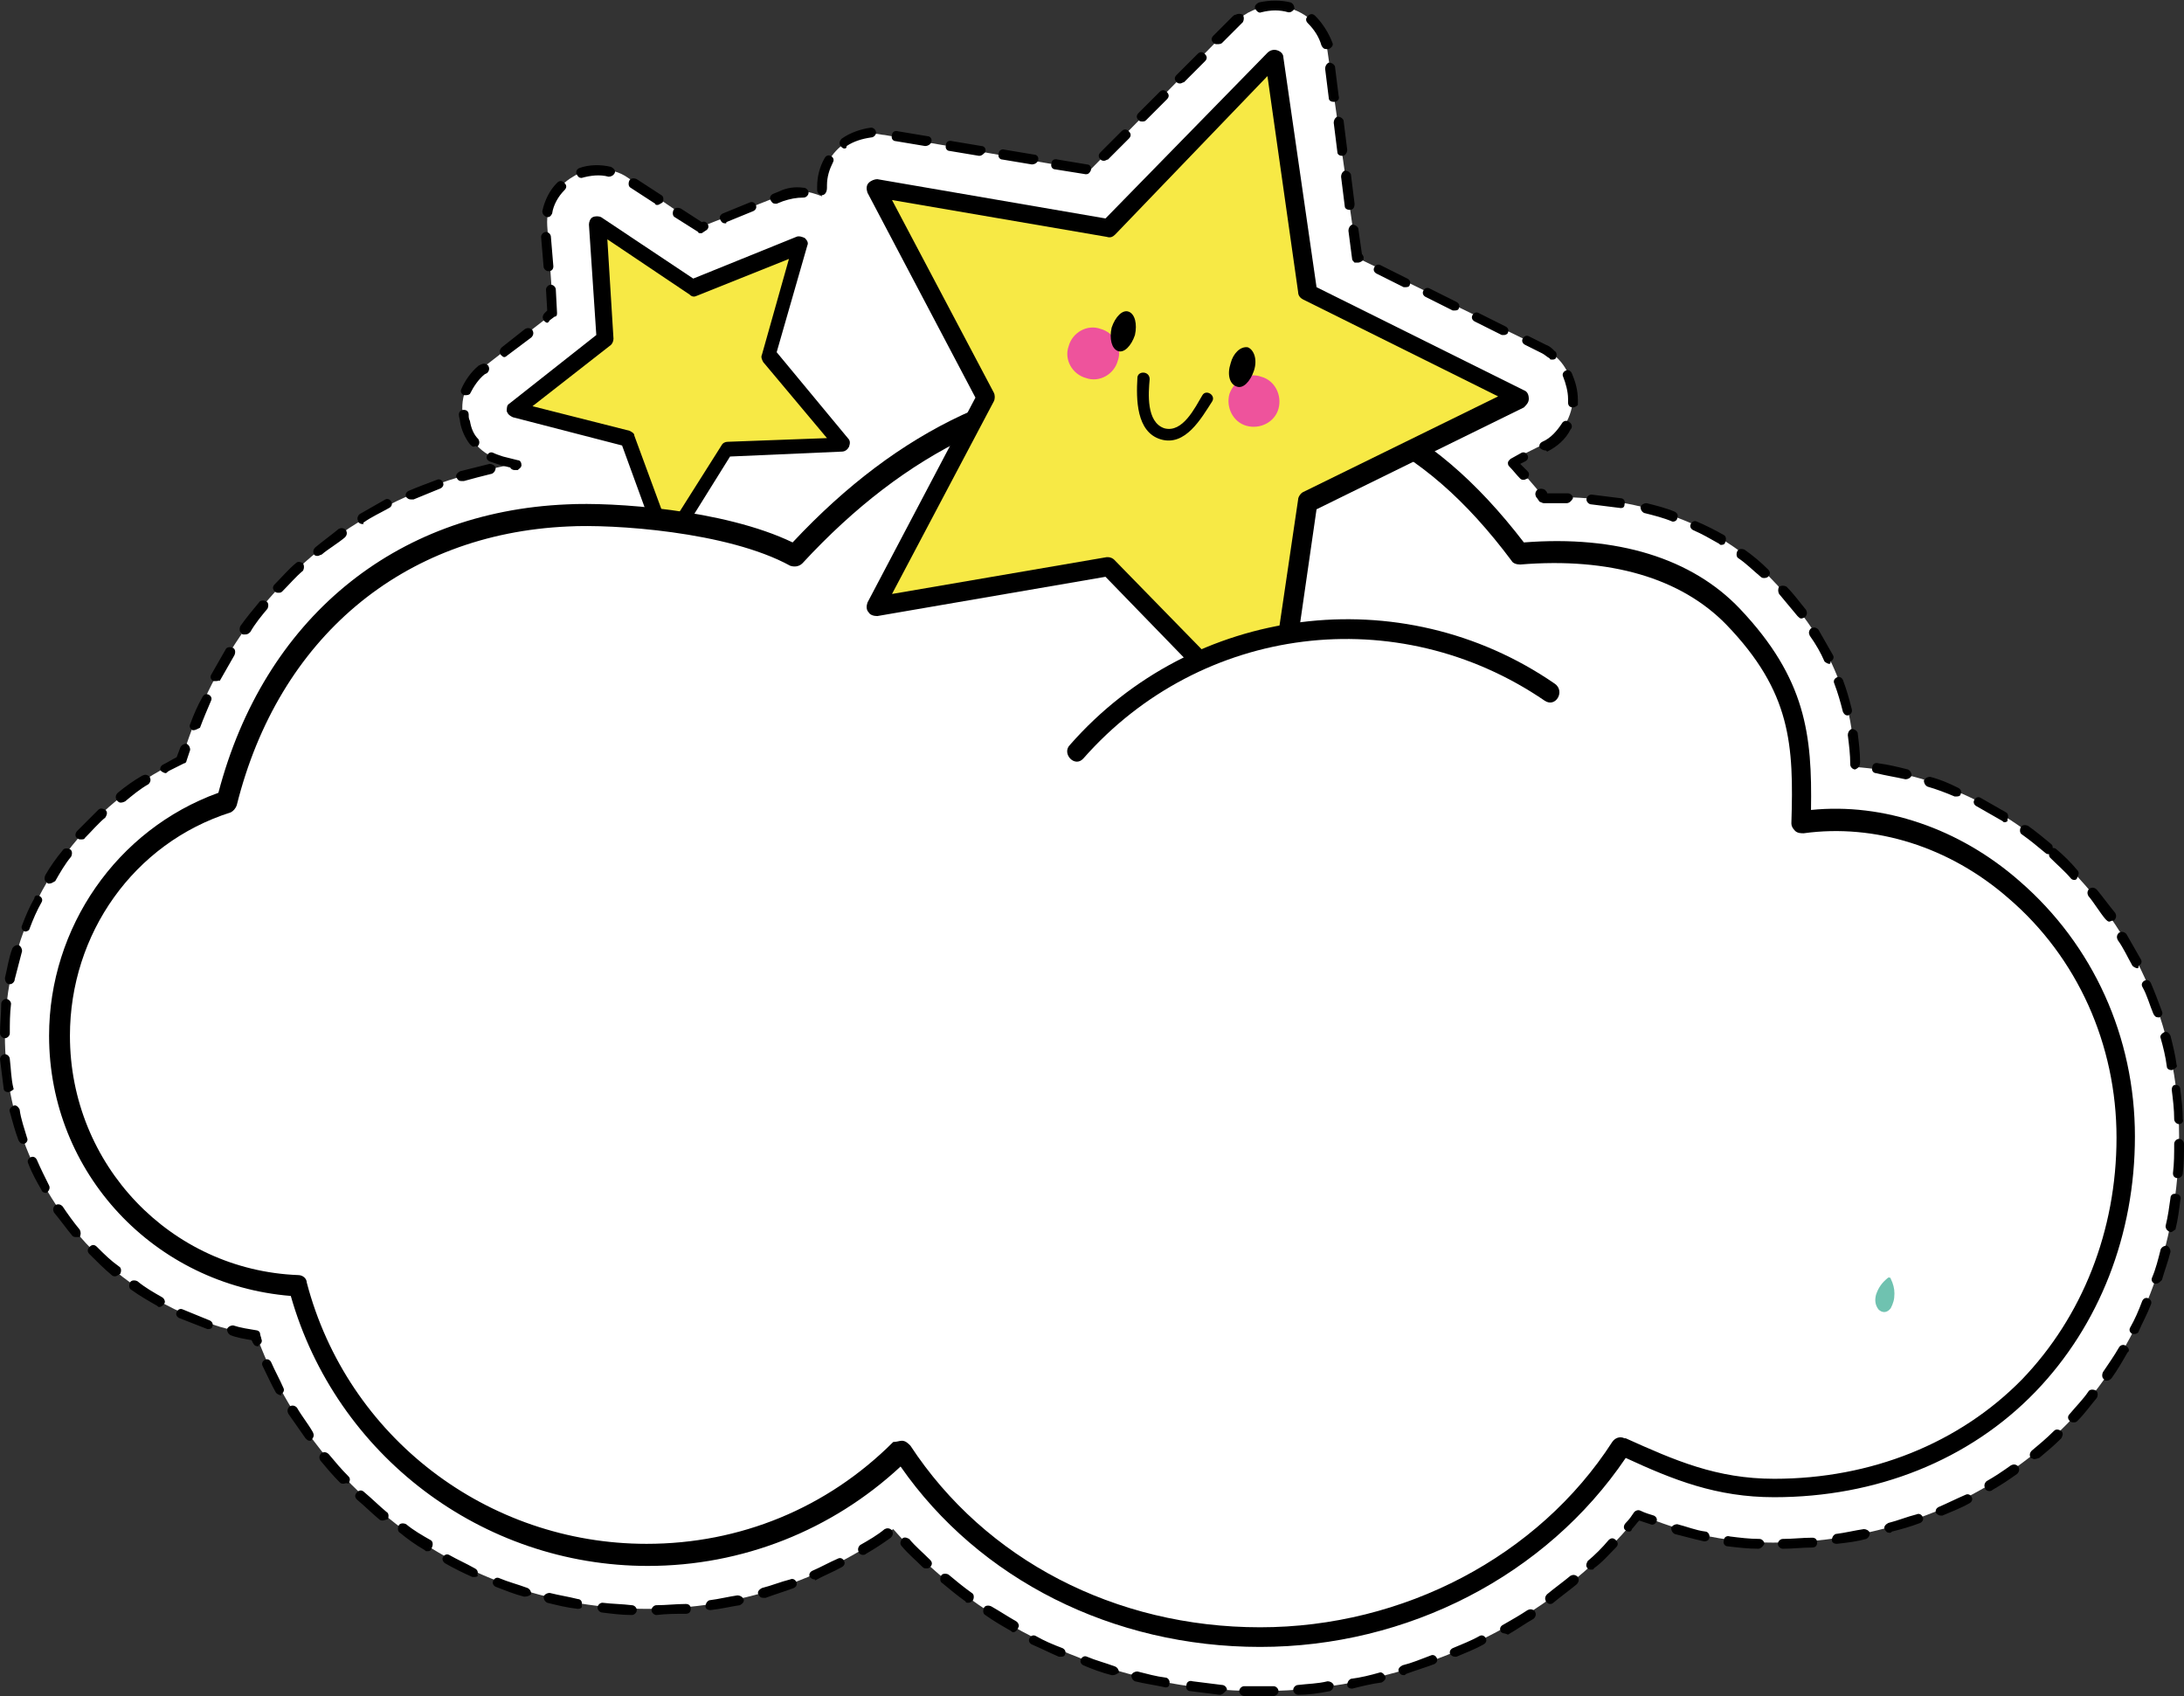 <?xml version="1.0" encoding="utf-8"?>
<!-- Generator: Adobe Illustrator 25.2.3, SVG Export Plug-In . SVG Version: 6.00 Build 0)  -->
<svg version="1.1" id="Laag_1" xmlns="http://www.w3.org/2000/svg" xmlns:xlink="http://www.w3.org/1999/xlink" x="0px" y="0px"
	 viewBox="0 0 178 138.2" style="enable-background:new 0 0 178 138.2;" xml:space="preserve">
<rect x="0" y="0" width="178" height="138.2" fill="#333333" stroke="none"/>
<style type="text/css">
	.st0{fill:#FFFFFF;}
	.st1{fill:#F7E945;}
	.st2{fill:#EE539C;}
	.st3{fill:#6FC2B0;}
</style>
<g>
	<path class="st0" d="M167,69.2c-4.6-4-10.1-6.3-15.8-6.7c-0.2-5-1.5-9.8-6.8-15.3c-4.2-4.4-10.3-6.7-17.7-6.7c-0.3,0-0.6,0-0.9,0
		c-0.9-1.1-1.7-2-2.6-3l2.6-1.3c1.5-0.7,2.4-2.3,2.4-3.9c0-1.7-0.9-3.2-2.4-3.9L110.6,21l-2.4-16.8c-0.2-1.7-1.4-3-3-3.5
		c-0.4-0.1-0.9-0.2-1.4-0.2c-1.2,0-2.3,0.5-3.1,1.3L88.8,13.9L72.1,11c-0.2,0-0.5-0.1-0.8-0.1c-1.4,0-2.7,0.7-3.5,1.8
		c-0.7,1-1,2.2-0.8,3.3c-0.5-0.2-1.1-0.4-1.7-0.4c-0.5,0-1.1,0.1-1.6,0.3l-6.6,2.6l-5.9-4c-0.7-0.5-1.5-0.7-2.4-0.7
		c-0.7,0-1.5,0.2-2.1,0.6c-1.4,0.8-2.2,2.3-2.1,4l0.5,7.1L39.3,30c-1.3,1-1.9,2.6-1.5,4.2c0.3,1.6,1.5,2.9,3.1,3.3l1.2,0.3
		C36,38.8,30.4,41.2,25.8,45c-5.1,4.2-8.9,10-11,16.9c-8.7,4-14.4,12.9-14.4,22.5c0,6.3,2.4,12.3,6.6,16.9c3.7,4,8.5,6.6,13.9,7.5
		c2.2,6.1,6.2,11.4,11.4,15.4c5.9,4.5,13,6.9,20.5,6.9c7.3,0,14.2-2.3,20-6.5c7.3,8.3,18.2,13.2,29.9,13.2
		c12.1,0,23.7-5.4,30.9-14.4c3.4,1.4,6.7,2.3,10.9,2.3c9.4,0,17.9-3.5,24-9.7c5.9-6.1,9.1-14.4,9.1-23.4
		C177.6,83.6,173.7,75,167,69.2"/>
	<path d="M102.7,138.2c-0.4,0-0.9,0-1.3,0c-0.2,0-0.4-0.2-0.4-0.4c0-0.2,0.2-0.4,0.4-0.4c0.8,0,1.6,0,2.4,0c0.2,0,0.4,0.2,0.4,0.4
		c0,0.2-0.2,0.4-0.4,0.4C103.4,138.2,103,138.2,102.7,138.2 M105.8,138.1c-0.2,0-0.4-0.2-0.4-0.4c0-0.2,0.2-0.4,0.4-0.4
		c0.8-0.1,1.6-0.1,2.4-0.3c0.2,0,0.4,0.1,0.5,0.3c0,0.2-0.1,0.4-0.3,0.5C107.4,138,106.6,138.1,105.8,138.1L105.8,138.1z
		 M99.4,138.1L99.4,138.1c-0.8-0.1-1.6-0.2-2.4-0.3c-0.2,0-0.4-0.2-0.3-0.5c0-0.2,0.2-0.4,0.5-0.3c0.8,0.1,1.6,0.2,2.4,0.3
		c0.2,0,0.4,0.2,0.4,0.4C99.7,138,99.6,138.1,99.4,138.1 M110.2,137.6c-0.2,0-0.4-0.1-0.4-0.3c0-0.2,0.1-0.4,0.3-0.5
		c0.8-0.1,1.6-0.3,2.3-0.5c0.2-0.1,0.4,0.1,0.5,0.3c0.1,0.2-0.1,0.4-0.3,0.5C111.8,137.2,111,137.4,110.2,137.6
		C110.2,137.6,110.2,137.6,110.2,137.6 M95,137.5C94.9,137.5,94.9,137.5,95,137.5c-0.9-0.2-1.7-0.3-2.5-0.5
		c-0.2-0.1-0.3-0.3-0.3-0.5c0.1-0.2,0.3-0.3,0.5-0.3c0.8,0.2,1.5,0.4,2.3,0.5c0.2,0,0.4,0.3,0.3,0.5C95.3,137.4,95.2,137.5,95,137.5
		 M114.4,136.5c-0.2,0-0.3-0.1-0.4-0.3c-0.1-0.2,0.1-0.4,0.3-0.5c0.8-0.2,1.5-0.5,2.3-0.8c0.2-0.1,0.4,0,0.5,0.2
		c0.1,0.2,0,0.4-0.2,0.5c-0.8,0.3-1.5,0.5-2.3,0.8C114.5,136.5,114.5,136.5,114.4,136.5 M90.7,136.5c0,0-0.1,0-0.1,0
		c-0.8-0.2-1.6-0.5-2.3-0.8c-0.2-0.1-0.3-0.3-0.2-0.5c0.1-0.2,0.3-0.3,0.5-0.2c0.7,0.3,1.5,0.5,2.3,0.8c0.2,0.1,0.3,0.3,0.3,0.5
		C91,136.4,90.9,136.5,90.7,136.5 M118.6,135c-0.2,0-0.3-0.1-0.4-0.2c-0.1-0.2,0-0.4,0.2-0.5c0.7-0.3,1.5-0.6,2.2-1
		c0.2-0.1,0.4,0,0.5,0.2s0,0.4-0.2,0.5c-0.7,0.4-1.5,0.7-2.2,1C118.7,135,118.6,135,118.6,135 M86.5,135c-0.1,0-0.1,0-0.2,0
		c-0.7-0.3-1.5-0.7-2.2-1c-0.2-0.1-0.3-0.3-0.2-0.5c0.1-0.2,0.3-0.3,0.5-0.2c0.7,0.4,1.4,0.7,2.2,1c0.2,0.1,0.3,0.3,0.2,0.5
		C86.8,134.9,86.7,135,86.5,135 M122.6,133.1c-0.1,0-0.3-0.1-0.3-0.2c-0.1-0.2,0-0.4,0.2-0.5c0.7-0.4,1.4-0.8,2-1.2
		c0.2-0.1,0.4-0.1,0.6,0.1c0.1,0.2,0.1,0.4-0.1,0.6c-0.7,0.4-1.4,0.9-2.1,1.3C122.7,133.1,122.6,133.1,122.6,133.1 M82.6,133
		c-0.1,0-0.1,0-0.2-0.1c-0.7-0.4-1.4-0.8-2.1-1.3c-0.2-0.1-0.2-0.4-0.1-0.6c0.1-0.2,0.4-0.2,0.6-0.1c0.7,0.4,1.3,0.8,2,1.2
		c0.2,0.1,0.3,0.4,0.2,0.5C82.9,132.9,82.7,133,82.6,133 M53.5,131.6c-0.2,0-0.4-0.2-0.4-0.4c0-0.2,0.2-0.4,0.4-0.4
		c0.8,0,1.6-0.1,2.4-0.1c0.2,0,0.4,0.1,0.4,0.4c0,0.2-0.1,0.4-0.4,0.4C55.2,131.5,54.3,131.5,53.5,131.6L53.5,131.6z M51.5,131.6
		L51.5,131.6c-0.8,0-1.6-0.1-2.4-0.2c-0.2,0-0.4-0.2-0.4-0.4c0-0.2,0.2-0.4,0.4-0.4c0.8,0.1,1.6,0.1,2.4,0.2c0.2,0,0.4,0.2,0.4,0.4
		C51.9,131.4,51.7,131.6,51.5,131.6 M57.9,131.2c-0.2,0-0.4-0.1-0.4-0.3c0-0.2,0.1-0.4,0.3-0.5c0.8-0.1,1.6-0.3,2.3-0.4
		c0.2,0,0.4,0.1,0.5,0.3c0.1,0.2-0.1,0.4-0.3,0.5C59.6,130.9,58.8,131.1,57.9,131.2C58,131.2,57.9,131.2,57.9,131.2 M47.1,131.1
		C47.1,131.1,47.1,131.1,47.1,131.1c-0.9-0.1-1.7-0.3-2.5-0.5c-0.2-0.1-0.3-0.3-0.3-0.5c0.1-0.2,0.3-0.3,0.5-0.3
		c0.8,0.2,1.5,0.3,2.3,0.5c0.2,0,0.4,0.2,0.3,0.5C47.5,131,47.3,131.1,47.1,131.1 M126.3,130.7c-0.1,0-0.2-0.1-0.3-0.2
		c-0.1-0.2-0.1-0.4,0.1-0.6c0.6-0.5,1.3-1,1.9-1.5c0.2-0.1,0.4-0.1,0.6,0.1c0.1,0.2,0.1,0.4-0.1,0.6c-0.6,0.5-1.3,1-1.9,1.5
		C126.5,130.7,126.4,130.7,126.3,130.7 M78.9,130.6c-0.1,0-0.2,0-0.2-0.1c-0.7-0.5-1.3-1-1.9-1.5c-0.2-0.1-0.2-0.4-0.1-0.6
		c0.1-0.2,0.4-0.2,0.6-0.1c0.6,0.5,1.2,1,1.9,1.5c0.2,0.1,0.2,0.4,0.1,0.6C79.1,130.6,79,130.6,78.9,130.6 M62.2,130.2
		c-0.2,0-0.3-0.1-0.4-0.3c-0.1-0.2,0.1-0.4,0.3-0.5c0.8-0.2,1.5-0.5,2.3-0.7c0.2-0.1,0.4,0,0.5,0.2c0.1,0.2,0,0.4-0.2,0.5
		c-0.8,0.3-1.5,0.5-2.3,0.8C62.3,130.2,62.3,130.2,62.2,130.2 M42.8,130.1c0,0-0.1,0-0.1,0c-0.8-0.2-1.5-0.5-2.3-0.8
		c-0.2-0.1-0.3-0.3-0.2-0.5c0.1-0.2,0.3-0.3,0.5-0.2c0.7,0.3,1.5,0.5,2.3,0.8c0.2,0.1,0.3,0.3,0.3,0.5C43.2,130,43,130.1,42.8,130.1
		 M66.4,128.7c-0.2,0-0.3-0.1-0.4-0.2c-0.1-0.2,0-0.4,0.2-0.5c0.7-0.3,1.4-0.7,2.1-1c0.2-0.1,0.4,0,0.5,0.2c0.1,0.2,0,0.4-0.2,0.5
		c-0.7,0.4-1.5,0.7-2.2,1.1C66.5,128.7,66.4,128.7,66.4,128.7 M38.7,128.5c-0.1,0-0.1,0-0.2,0c-0.7-0.3-1.5-0.7-2.2-1.1
		c-0.2-0.1-0.3-0.4-0.2-0.5c0.1-0.2,0.3-0.3,0.5-0.2c0.7,0.4,1.4,0.7,2.1,1.1c0.2,0.1,0.3,0.3,0.2,0.5
		C39,128.4,38.9,128.5,38.7,128.5 M129.7,127.9c-0.1,0-0.2,0-0.3-0.1c-0.2-0.2-0.1-0.4,0-0.6c0.6-0.5,1.2-1.1,1.7-1.7
		c0.2-0.2,0.4-0.2,0.6,0c0.2,0.2,0.2,0.4,0,0.6c-0.6,0.6-1.1,1.2-1.8,1.7C129.9,127.9,129.8,127.9,129.7,127.9 M75.5,127.8
		c-0.1,0-0.2,0-0.3-0.1c-0.6-0.6-1.2-1.1-1.7-1.7c-0.2-0.2-0.1-0.4,0-0.6c0.2-0.2,0.4-0.1,0.6,0c0.5,0.6,1.1,1.1,1.7,1.7
		c0.2,0.2,0.2,0.4,0,0.6C75.7,127.8,75.6,127.8,75.5,127.8 M70.3,126.7c-0.1,0-0.3-0.1-0.3-0.2c-0.1-0.2-0.1-0.4,0.1-0.6
		c0.7-0.4,1.4-0.8,2-1.3c0.2-0.1,0.4-0.1,0.6,0.1c0.1,0.2,0.1,0.4-0.1,0.6c-0.7,0.5-1.3,0.9-2,1.3C70.5,126.7,70.4,126.7,70.3,126.7
		 M34.8,126.4c-0.1,0-0.1,0-0.2-0.1c-0.7-0.4-1.4-0.9-2-1.4c-0.2-0.1-0.2-0.4-0.1-0.6c0.1-0.2,0.4-0.2,0.6-0.1
		c0.6,0.5,1.3,0.9,2,1.3c0.2,0.1,0.2,0.4,0.1,0.6C35.1,126.4,35,126.4,34.8,126.4 M145.3,126.2c-0.2,0-0.4-0.2-0.4-0.4
		c0-0.2,0.2-0.4,0.4-0.4c0.8,0,1.6-0.1,2.4-0.1c0.2,0,0.4,0.1,0.4,0.4c0,0.2-0.1,0.4-0.4,0.4C146.9,126.1,146.1,126.2,145.3,126.2
		L145.3,126.2z M143.3,126.2L143.3,126.2c-0.8,0-1.7-0.1-2.5-0.2c-0.2,0-0.4-0.2-0.3-0.5c0-0.2,0.2-0.4,0.5-0.3
		c0.8,0.1,1.6,0.2,2.4,0.2c0.2,0,0.4,0.2,0.4,0.4C143.7,126,143.5,126.2,143.3,126.2 M149.7,125.8c-0.2,0-0.4-0.1-0.4-0.3
		c0-0.2,0.1-0.4,0.3-0.5c0.8-0.1,1.6-0.3,2.3-0.4c0.2,0,0.4,0.1,0.5,0.3c0,0.2-0.1,0.4-0.3,0.5C151.4,125.6,150.6,125.7,149.7,125.8
		C149.7,125.8,149.7,125.8,149.7,125.8 M138.9,125.6C138.9,125.6,138.9,125.6,138.9,125.6c-0.9-0.2-1.6-0.4-2.4-0.6
		c-0.2-0.1-0.3-0.3-0.3-0.5c0.1-0.2,0.3-0.3,0.5-0.3c0.8,0.2,1.5,0.5,2.3,0.6c0.2,0,0.4,0.3,0.3,0.5
		C139.3,125.5,139.1,125.6,138.9,125.6 M154,124.9c-0.2,0-0.3-0.1-0.4-0.3c-0.1-0.2,0.1-0.4,0.3-0.5c0.8-0.2,1.5-0.5,2.3-0.7
		c0.2-0.1,0.4,0,0.5,0.2c0.1,0.2,0,0.4-0.2,0.5c-0.8,0.3-1.5,0.5-2.3,0.7C154.1,124.9,154.1,124.9,154,124.9 M132.8,124.8
		c-0.1,0-0.2,0-0.3-0.1c-0.2-0.1-0.2-0.4,0-0.6c0.3-0.3,0.5-0.6,0.7-0.9c0.1-0.1,0.3-0.2,0.5-0.1c0.4,0.2,0.8,0.3,1.1,0.4
		c0.2,0.1,0.3,0.3,0.2,0.5c-0.1,0.2-0.3,0.3-0.5,0.2c-0.3-0.1-0.6-0.2-0.9-0.3c-0.2,0.2-0.4,0.5-0.6,0.7
		C133,124.7,132.9,124.8,132.8,124.8 M31.2,123.9c-0.1,0-0.2,0-0.3-0.1c-0.6-0.5-1.2-1.1-1.8-1.6c-0.2-0.2-0.2-0.4,0-0.6
		c0.2-0.2,0.4-0.2,0.6,0c0.6,0.5,1.2,1.1,1.8,1.6c0.2,0.1,0.2,0.4,0.1,0.6C31.5,123.8,31.3,123.9,31.2,123.9 M158.2,123.5
		c-0.2,0-0.3-0.1-0.4-0.2c-0.1-0.2,0-0.4,0.2-0.5c0.7-0.3,1.5-0.7,2.2-1c0.2-0.1,0.4,0,0.5,0.2c0.1,0.2,0,0.4-0.2,0.5
		c-0.7,0.4-1.5,0.7-2.2,1C158.3,123.5,158.3,123.5,158.2,123.5 M162.1,121.5c-0.1,0-0.3-0.1-0.3-0.2c-0.1-0.2-0.1-0.4,0.1-0.6
		c0.7-0.4,1.3-0.8,2-1.3c0.2-0.1,0.4-0.1,0.6,0.1c0.1,0.2,0.1,0.4-0.1,0.6c-0.7,0.5-1.3,0.9-2,1.3
		C162.3,121.5,162.2,121.5,162.1,121.5 M28,120.9c-0.1,0-0.2,0-0.3-0.1c-0.6-0.6-1.1-1.2-1.6-1.8c-0.1-0.2-0.1-0.4,0.1-0.6
		c0.2-0.1,0.4-0.1,0.6,0.1c0.5,0.6,1,1.2,1.6,1.8c0.2,0.2,0.1,0.4,0,0.6C28.2,120.8,28.1,120.9,28,120.9 M165.8,118.9
		c-0.1,0-0.2-0.1-0.3-0.1c-0.1-0.2-0.1-0.4,0.1-0.6c0.6-0.5,1.2-1,1.8-1.6c0.2-0.2,0.4-0.1,0.6,0c0.2,0.2,0.1,0.4,0,0.6
		c-0.6,0.6-1.2,1.1-1.8,1.6C165.9,118.9,165.8,118.9,165.8,118.9 M25.2,117.4c-0.1,0-0.2-0.1-0.3-0.2c-0.5-0.7-0.9-1.3-1.4-2
		c-0.1-0.2-0.1-0.4,0.1-0.6c0.2-0.1,0.4-0.1,0.6,0.1c0.4,0.7,0.9,1.3,1.3,2c0.1,0.2,0.1,0.4-0.1,0.6
		C25.4,117.4,25.3,117.4,25.2,117.4 M169,115.9c-0.1,0-0.2,0-0.3-0.1c-0.2-0.2-0.2-0.4,0-0.6c0.5-0.6,1.1-1.2,1.5-1.8
		c0.1-0.2,0.4-0.2,0.6-0.1c0.2,0.1,0.2,0.4,0.1,0.6c-0.5,0.6-1,1.3-1.6,1.9C169.2,115.9,169.1,115.9,169,115.9 M22.9,113.7
		c-0.1,0-0.3-0.1-0.4-0.2c-0.4-0.7-0.7-1.4-1.1-2.2c-0.1-0.2,0-0.4,0.2-0.5c0.2-0.1,0.4,0,0.5,0.2c0.3,0.7,0.7,1.4,1,2.1
		c0.1,0.2,0,0.4-0.2,0.5C23,113.7,22.9,113.7,22.9,113.7 M171.7,112.5c-0.1,0-0.2,0-0.2-0.1c-0.2-0.1-0.2-0.4-0.1-0.6
		c0.4-0.6,0.9-1.3,1.3-2c0.1-0.2,0.4-0.3,0.6-0.1c0.2,0.1,0.3,0.4,0.1,0.5c-0.4,0.7-0.8,1.4-1.3,2.1
		C172,112.4,171.9,112.5,171.7,112.5 M21,109.7c-0.2,0-0.3-0.1-0.4-0.3l-0.1-0.2c-0.6-0.1-1.2-0.2-1.7-0.4c-0.2-0.1-0.3-0.3-0.3-0.5
		c0.1-0.2,0.3-0.3,0.5-0.3c0.6,0.2,1.3,0.3,1.9,0.4c0.1,0,0.3,0.1,0.3,0.3c0,0.1,0.1,0.3,0.1,0.4c0.1,0.2,0,0.4-0.2,0.5
		C21.1,109.7,21.1,109.7,21,109.7 M174,108.7c-0.1,0-0.1,0-0.2,0c-0.2-0.1-0.3-0.3-0.2-0.5c0.4-0.7,0.7-1.4,1-2.2
		c0.1-0.2,0.3-0.3,0.5-0.2c0.2,0.1,0.3,0.3,0.2,0.5c-0.3,0.8-0.7,1.5-1,2.2C174.3,108.6,174.1,108.7,174,108.7 M17,108.3
		c0,0-0.1,0-0.1,0c-0.8-0.3-1.5-0.6-2.3-0.9c-0.2-0.1-0.3-0.3-0.2-0.5c0.1-0.2,0.3-0.3,0.5-0.2c0.7,0.3,1.5,0.6,2.2,0.9
		c0.2,0.1,0.3,0.3,0.2,0.5C17.3,108.2,17.2,108.3,17,108.3 M13,106.5c-0.1,0-0.1,0-0.2-0.1c-0.7-0.4-1.4-0.8-2.1-1.3
		c-0.2-0.1-0.2-0.4-0.1-0.6c0.1-0.2,0.4-0.2,0.6-0.1c0.6,0.5,1.3,0.9,2,1.3c0.2,0.1,0.3,0.4,0.2,0.5C13.3,106.4,13.1,106.5,13,106.5
		 M175.7,104.6c0,0-0.1,0-0.1,0c-0.2-0.1-0.3-0.3-0.2-0.5c0.3-0.7,0.5-1.5,0.7-2.3c0.1-0.2,0.3-0.3,0.5-0.3c0.2,0.1,0.3,0.3,0.3,0.5
		c-0.2,0.8-0.5,1.6-0.7,2.3C176,104.5,175.9,104.6,175.7,104.6 M9.4,104c-0.1,0-0.2,0-0.3-0.1c-0.6-0.5-1.2-1.1-1.8-1.7
		c-0.2-0.2-0.2-0.4,0-0.6c0.2-0.2,0.4-0.2,0.6,0c0.6,0.6,1.1,1.1,1.8,1.6c0.2,0.1,0.2,0.4,0.1,0.6C9.6,103.9,9.5,104,9.4,104
		 M6.2,100.8c-0.1,0-0.2,0-0.3-0.1c-0.5-0.6-1-1.3-1.5-1.9c-0.1-0.2-0.1-0.4,0.1-0.6c0.2-0.1,0.4-0.1,0.6,0.1
		c0.4,0.6,0.9,1.3,1.4,1.9c0.1,0.2,0.1,0.4,0,0.6C6.4,100.8,6.3,100.8,6.2,100.8 M176.9,100.4C176.8,100.4,176.8,100.4,176.9,100.4
		c-0.3-0.1-0.4-0.3-0.4-0.5c0.2-0.8,0.3-1.6,0.4-2.3c0-0.2,0.2-0.4,0.5-0.3c0.2,0,0.4,0.2,0.3,0.5c-0.1,0.8-0.2,1.6-0.4,2.4
		C177.2,100.2,177.1,100.4,176.9,100.4 M3.7,97.2c-0.1,0-0.3-0.1-0.3-0.2c-0.4-0.7-0.8-1.4-1.1-2.2c-0.1-0.2,0-0.4,0.2-0.5
		c0.2-0.1,0.4,0,0.5,0.2C3.3,95.2,3.7,96,4,96.6c0.1,0.2,0,0.4-0.1,0.5C3.8,97.2,3.8,97.2,3.7,97.2 M177.5,96
		C177.5,96,177.5,96,177.5,96c-0.3,0-0.4-0.2-0.4-0.4c0.1-0.8,0.1-1.6,0.1-2.4c0-0.2,0.2-0.4,0.4-0.4c0.2,0,0.4,0.2,0.4,0.4
		c0,0.8,0,1.6-0.1,2.4C177.9,95.8,177.7,96,177.5,96 M1.9,93.2c-0.2,0-0.3-0.1-0.4-0.3c-0.3-0.8-0.5-1.6-0.7-2.3
		c-0.1-0.2,0.1-0.4,0.3-0.5c0.2-0.1,0.4,0.1,0.5,0.3C1.7,91.2,2,92,2.2,92.7c0.1,0.2,0,0.4-0.2,0.5C1.9,93.2,1.9,93.2,1.9,93.2
		 M177.6,91.6c-0.2,0-0.4-0.2-0.4-0.4c0-0.8-0.1-1.6-0.2-2.4c0-0.2,0.1-0.4,0.3-0.4c0.2,0,0.4,0.1,0.4,0.4c0.1,0.8,0.2,1.6,0.2,2.4
		C178,91.4,177.8,91.6,177.6,91.6C177.6,91.6,177.6,91.6,177.6,91.6 M0.7,89c-0.2,0-0.4-0.1-0.4-0.3c-0.1-0.8-0.2-1.6-0.3-2.4
		c0-0.2,0.2-0.4,0.4-0.4c0.2,0,0.4,0.2,0.4,0.4c0.1,0.8,0.1,1.6,0.3,2.4C1.2,88.7,1,88.9,0.7,89C0.8,89,0.8,89,0.7,89 M177,87.2
		c-0.2,0-0.4-0.1-0.4-0.3c-0.1-0.8-0.3-1.6-0.5-2.3c-0.1-0.2,0.1-0.4,0.3-0.5c0.2-0.1,0.4,0.1,0.5,0.3c0.2,0.8,0.4,1.6,0.5,2.4
		C177.5,86.9,177.3,87.1,177,87.2C177.1,87.2,177.1,87.2,177,87.2 M0.4,84.6L0.4,84.6c-0.2,0-0.4-0.2-0.4-0.4c0-0.8,0.1-1.6,0.1-2.4
		c0-0.2,0.2-0.4,0.4-0.4s0.4,0.2,0.4,0.4c-0.1,0.8-0.1,1.6-0.1,2.4C0.8,84.4,0.6,84.6,0.4,84.6 M175.9,82.9c-0.2,0-0.3-0.1-0.4-0.3
		c-0.3-0.7-0.5-1.5-0.9-2.2c-0.1-0.2,0-0.4,0.2-0.5c0.2-0.1,0.4,0,0.5,0.2c0.3,0.7,0.6,1.5,0.9,2.3c0.1,0.2,0,0.4-0.2,0.5
		C176,82.9,176,82.9,175.9,82.9 M0.8,80.2C0.8,80.2,0.8,80.2,0.8,80.2c-0.3,0-0.4-0.3-0.4-0.5c0.2-0.8,0.3-1.6,0.6-2.4
		c0.1-0.2,0.3-0.3,0.5-0.3c0.2,0.1,0.3,0.3,0.3,0.5c-0.2,0.8-0.4,1.5-0.6,2.3C1.2,80,1,80.2,0.8,80.2 M174.2,78.9
		c-0.1,0-0.3-0.1-0.4-0.2c-0.4-0.7-0.7-1.4-1.2-2.1c-0.1-0.2-0.1-0.4,0.1-0.6c0.2-0.1,0.4-0.1,0.6,0.1c0.4,0.7,0.8,1.4,1.2,2.1
		c0.1,0.2,0,0.4-0.2,0.5C174.3,78.8,174.3,78.9,174.2,78.9 M2.1,75.9c0,0-0.1,0-0.1,0c-0.2-0.1-0.3-0.3-0.2-0.5
		c0.3-0.8,0.6-1.5,1-2.2C2.8,73,3,72.9,3.2,73c0.2,0.1,0.3,0.3,0.2,0.5c-0.4,0.7-0.7,1.4-1,2.2C2.4,75.8,2.2,75.9,2.1,75.9
		 M171.9,75.1c-0.1,0-0.2-0.1-0.3-0.2c-0.5-0.6-0.9-1.3-1.4-1.9c-0.1-0.2-0.1-0.4,0.1-0.6c0.2-0.1,0.4-0.1,0.6,0.1
		c0.5,0.6,1,1.3,1.5,1.9c0.1,0.2,0.1,0.4-0.1,0.6C172.1,75,172,75.1,171.9,75.1 M4,72c-0.1,0-0.1,0-0.2-0.1
		c-0.2-0.1-0.2-0.4-0.1-0.6c0.4-0.7,0.9-1.4,1.4-2c0.1-0.2,0.4-0.2,0.6-0.1c0.2,0.1,0.2,0.4,0.1,0.6c-0.5,0.6-0.9,1.3-1.3,2
		C4.3,71.9,4.2,72,4,72 M169.1,71.7c-0.1,0-0.2,0-0.3-0.1c-0.5-0.6-1.1-1.1-1.7-1.7c-0.1-0.1-0.1-0.2-0.1-0.3c-0.1,0-0.2,0-0.3-0.1
		c-0.6-0.5-1.2-1-1.9-1.5c-0.2-0.1-0.2-0.4-0.1-0.6c0.1-0.2,0.4-0.2,0.6-0.1c0.7,0.5,1.3,1,1.9,1.5c0.1,0.1,0.1,0.2,0.1,0.3
		c0.1,0,0.2,0,0.3,0.1c0.6,0.5,1.2,1.1,1.7,1.7c0.2,0.2,0.1,0.4,0,0.6C169.3,71.6,169.2,71.7,169.1,71.7 M6.6,68.4
		c-0.1,0-0.2,0-0.3-0.1c-0.2-0.1-0.2-0.4,0-0.6C6.9,67.1,7.4,66.6,8,66c0.2-0.2,0.4-0.1,0.6,0c0.2,0.2,0.1,0.4,0,0.6
		c-0.6,0.5-1.1,1.1-1.7,1.7C6.9,68.4,6.7,68.4,6.6,68.4 M163.4,67c-0.1,0-0.1,0-0.2-0.1c-0.7-0.4-1.4-0.8-2.1-1.2
		c-0.2-0.1-0.3-0.3-0.2-0.5c0.1-0.2,0.3-0.3,0.5-0.2c0.7,0.4,1.4,0.8,2.1,1.2c0.2,0.1,0.2,0.4,0.1,0.6C163.7,66.9,163.5,67,163.4,67
		 M9.8,65.4c-0.1,0-0.2-0.1-0.3-0.2c-0.1-0.2-0.1-0.4,0.1-0.6c0.6-0.5,1.3-1,2-1.4c0.2-0.1,0.4-0.1,0.6,0.1c0.1,0.2,0.1,0.4-0.1,0.6
		c-0.7,0.4-1.3,0.9-1.9,1.4C10,65.4,9.9,65.4,9.8,65.4 M159.5,64.9c-0.1,0-0.1,0-0.2,0c-0.7-0.3-1.5-0.6-2.2-0.8
		c-0.2-0.1-0.3-0.3-0.3-0.5c0.1-0.2,0.3-0.3,0.5-0.3c0.8,0.2,1.5,0.5,2.3,0.9c0.2,0.1,0.3,0.3,0.2,0.5
		C159.8,64.8,159.7,64.9,159.5,64.9 M155.3,63.5C155.3,63.5,155.2,63.5,155.3,63.5c-0.9-0.2-1.6-0.3-2.4-0.5c-0.2,0-0.4-0.2-0.3-0.5
		c0-0.2,0.2-0.4,0.5-0.3c0.8,0.1,1.6,0.3,2.4,0.5c0.2,0.1,0.3,0.3,0.3,0.5C155.7,63.4,155.5,63.5,155.3,63.5 M13.5,63
		c-0.1,0-0.3-0.1-0.4-0.2c-0.1-0.2,0-0.4,0.2-0.5c0.4-0.2,0.7-0.4,1.1-0.6c0.1-0.3,0.2-0.5,0.3-0.8c0.1-0.2,0.3-0.3,0.5-0.3
		c0.2,0.1,0.3,0.3,0.3,0.5c-0.1,0.3-0.2,0.6-0.3,0.9c0,0.1-0.1,0.2-0.2,0.2c-0.4,0.2-0.8,0.4-1.2,0.6C13.6,62.9,13.6,63,13.5,63
		 M151.2,62.7c-0.2,0-0.4-0.2-0.4-0.4c0-0.8-0.1-1.6-0.2-2.4c0-0.2,0.1-0.4,0.3-0.5c0.2,0,0.4,0.1,0.5,0.3c0.1,0.8,0.2,1.6,0.2,2.4
		C151.6,62.5,151.4,62.6,151.2,62.7L151.2,62.7z M15.8,59.5c0,0-0.1,0-0.1,0c-0.2-0.1-0.3-0.3-0.2-0.5c0.3-0.8,0.6-1.5,1-2.2
		c0.1-0.2,0.3-0.3,0.5-0.2c0.2,0.1,0.3,0.3,0.2,0.5c-0.3,0.7-0.6,1.4-0.9,2.2C16.1,59.4,15.9,59.5,15.8,59.5 M150.6,58.3
		c-0.2,0-0.3-0.1-0.4-0.3c-0.2-0.8-0.4-1.5-0.7-2.3c-0.1-0.2,0-0.4,0.2-0.5c0.2-0.1,0.4,0,0.5,0.2c0.3,0.8,0.5,1.5,0.7,2.3
		C151,58,150.9,58.2,150.6,58.3C150.6,58.3,150.6,58.3,150.6,58.3 M17.6,55.5c-0.1,0-0.1,0-0.2,0c-0.2-0.1-0.3-0.3-0.2-0.5
		c0.4-0.7,0.8-1.4,1.2-2.1c0.1-0.2,0.4-0.2,0.6-0.1c0.2,0.1,0.2,0.4,0.1,0.6c-0.4,0.7-0.8,1.4-1.2,2.1
		C17.9,55.4,17.8,55.5,17.6,55.5 M149.1,54.1c-0.1,0-0.3-0.1-0.4-0.2c-0.3-0.7-0.7-1.4-1.2-2.1c-0.1-0.2-0.1-0.4,0.1-0.6
		c0.2-0.1,0.4-0.1,0.6,0.1c0.4,0.7,0.8,1.4,1.2,2.1c0.1,0.2,0,0.4-0.2,0.5C149.2,54.1,149.1,54.1,149.1,54.1 M19.9,51.7
		c-0.1,0-0.2,0-0.2-0.1c-0.2-0.1-0.2-0.4-0.1-0.6c0.5-0.7,1-1.3,1.5-1.9c0.1-0.2,0.4-0.2,0.6-0.1c0.2,0.1,0.2,0.4,0.1,0.6
		c-0.5,0.6-1,1.2-1.4,1.9C20.2,51.7,20.1,51.7,19.9,51.7 M146.8,50.4c-0.1,0-0.2-0.1-0.3-0.2c-0.5-0.6-1-1.2-1.5-1.8
		c-0.1-0.2-0.1-0.4,0-0.6c0.2-0.1,0.4-0.1,0.6,0c0.6,0.6,1.1,1.3,1.6,1.9c0.1,0.2,0.1,0.4-0.1,0.6C146.9,50.4,146.8,50.4,146.8,50.4
		 M22.7,48.3c-0.1,0-0.2,0-0.3-0.1c-0.2-0.2-0.2-0.4,0-0.6c0.6-0.6,1.1-1.2,1.7-1.7c0.2-0.2,0.4-0.1,0.6,0c0.1,0.2,0.1,0.4,0,0.6
		c-0.6,0.5-1.1,1.1-1.7,1.7C22.9,48.3,22.8,48.3,22.7,48.3 M143.8,47.1c-0.1,0-0.2,0-0.3-0.1c-0.6-0.5-1.2-1.1-1.8-1.5
		c-0.2-0.1-0.2-0.4-0.1-0.6c0.1-0.2,0.4-0.2,0.6-0.1c0.7,0.5,1.3,1,1.9,1.6c0.2,0.2,0.2,0.4,0,0.6C144.1,47,144,47.1,143.8,47.1
		 M25.9,45.3c-0.1,0-0.2,0-0.3-0.1c-0.1-0.2-0.1-0.4,0.1-0.6c0.6-0.5,1.3-1,1.9-1.5c0.2-0.1,0.4-0.1,0.6,0.1
		c0.1,0.2,0.1,0.4-0.1,0.6c-0.6,0.5-1.3,0.9-1.9,1.4C26.1,45.2,26,45.3,25.9,45.3 M140.3,44.4c-0.1,0-0.1,0-0.2-0.1
		c-0.7-0.4-1.4-0.8-2.1-1.1c-0.2-0.1-0.3-0.3-0.2-0.5c0.1-0.2,0.3-0.3,0.5-0.2c0.7,0.3,1.5,0.7,2.2,1.1c0.2,0.1,0.2,0.4,0.1,0.6
		C140.6,44.3,140.5,44.4,140.3,44.4 M29.5,42.7c-0.1,0-0.3-0.1-0.3-0.2c-0.1-0.2-0.1-0.4,0.1-0.6c0.7-0.4,1.4-0.8,2.1-1.2
		c0.2-0.1,0.4,0,0.5,0.2c0.1,0.2,0,0.4-0.2,0.5c-0.7,0.4-1.4,0.7-2.1,1.2C29.7,42.7,29.6,42.7,29.5,42.7 M136.4,42.5
		c0,0-0.1,0-0.1,0c-0.7-0.3-1.5-0.5-2.3-0.7c-0.2-0.1-0.3-0.3-0.3-0.5c0.1-0.2,0.3-0.3,0.5-0.3c0.8,0.2,1.6,0.4,2.3,0.7
		c0.2,0.1,0.3,0.3,0.2,0.5C136.7,42.4,136.5,42.5,136.4,42.5 M132.1,41.4C132.1,41.4,132,41.4,132.1,41.4c-0.8-0.1-1.6-0.2-2.4-0.3
		c-0.2,0-0.4-0.2-0.4-0.4c0-0.2,0.2-0.4,0.4-0.4c0.8,0.1,1.6,0.2,2.4,0.3c0.2,0,0.4,0.2,0.3,0.5C132.4,41.3,132.3,41.4,132.1,41.4
		 M127.7,41L127.7,41c-0.6,0-1.2,0-1.9,0c-0.1,0-0.2-0.1-0.3-0.1c-0.1-0.1-0.2-0.3-0.3-0.4c-0.1-0.2-0.1-0.4,0.1-0.6
		c0.2-0.1,0.4-0.1,0.6,0c0.1,0.1,0.2,0.2,0.2,0.3c0.6,0,1.1,0,1.7,0c0.2,0,0.4,0.2,0.4,0.4C128.1,40.8,127.9,41,127.7,41 M33.5,40.7
		c-0.2,0-0.3-0.1-0.4-0.2c-0.1-0.2,0-0.4,0.2-0.5c0.7-0.3,1.5-0.6,2.3-0.9c0.2-0.1,0.4,0,0.5,0.2c0.1,0.2,0,0.4-0.2,0.5
		c-0.7,0.3-1.5,0.6-2.2,0.9C33.6,40.7,33.5,40.7,33.5,40.7 M37.6,39.2c-0.2,0-0.3-0.1-0.4-0.3c-0.1-0.2,0.1-0.4,0.3-0.5
		c0.8-0.2,1.6-0.4,2.4-0.6c0.2,0,0.4,0.1,0.5,0.3c0,0.2-0.1,0.4-0.3,0.5c-0.8,0.2-1.6,0.4-2.3,0.6C37.7,39.2,37.6,39.2,37.6,39.2
		 M124.2,39.1c-0.1,0-0.2,0-0.3-0.1c-0.3-0.3-0.6-0.7-0.9-1c-0.1-0.1-0.1-0.2-0.1-0.3c0-0.1,0.1-0.2,0.2-0.3l0.9-0.5
		c0.2-0.1,0.4,0,0.5,0.2c0.1,0.2,0,0.4-0.2,0.5l-0.4,0.2c0.2,0.2,0.4,0.4,0.6,0.6c0.2,0.2,0.1,0.4,0,0.6
		C124.4,39,124.3,39.1,124.2,39.1 M41.9,38.3c-0.1,0-0.3-0.1-0.3-0.2l-0.8-0.2c-0.3-0.1-0.6-0.2-0.9-0.3c-0.2-0.1-0.3-0.3-0.2-0.5
		c0.1-0.2,0.3-0.3,0.5-0.2c0.2,0.1,0.5,0.2,0.8,0.3l1.2,0.3c0.2,0,0.3,0.2,0.3,0.4c0,0.2-0.2,0.3-0.3,0.4L41.9,38.3
		C42,38.3,41.9,38.3,41.9,38.3 M125.9,36.7c-0.1,0-0.3-0.1-0.4-0.2c-0.1-0.2,0-0.4,0.2-0.5c0.7-0.3,1.2-0.9,1.6-1.5
		c0.1-0.2,0.4-0.3,0.6-0.1c0.2,0.1,0.3,0.4,0.1,0.6c-0.4,0.8-1.1,1.4-1.9,1.8C126,36.7,126,36.7,125.9,36.7 M38.6,36.4
		c-0.1,0-0.2-0.1-0.3-0.2c-0.4-0.5-0.7-1.2-0.8-1.8c0-0.2-0.1-0.4-0.1-0.6c0-0.2,0.1-0.4,0.4-0.4c0.2,0,0.4,0.1,0.4,0.4
		c0,0.2,0,0.3,0.1,0.5c0.1,0.6,0.3,1.1,0.7,1.5c0.1,0.2,0.1,0.4-0.1,0.6C38.7,36.3,38.7,36.4,38.6,36.4 M128.2,33.2L128.2,33.2
		c-0.3,0-0.4-0.2-0.4-0.4c0-0.1,0-0.2,0-0.3c0-0.6-0.2-1.3-0.4-1.8c-0.1-0.2,0-0.4,0.2-0.5c0.2-0.1,0.4,0,0.5,0.2
		c0.3,0.7,0.5,1.4,0.5,2.2c0,0.1,0,0.2,0,0.4C128.6,33,128.4,33.2,128.2,33.2 M38,32.2c-0.1,0-0.1,0-0.2,0c-0.2-0.1-0.3-0.3-0.2-0.5
		c0.3-0.7,0.8-1.4,1.4-1.9l0.2-0.1c0.2-0.1,0.4-0.1,0.6,0.1c0.1,0.2,0.1,0.4-0.1,0.6l-0.2,0.1c-0.5,0.4-0.9,1-1.2,1.6
		C38.3,32.1,38.2,32.2,38,32.2 M126.5,29.3c-0.1,0-0.2,0-0.2-0.1c-0.2-0.1-0.4-0.3-0.6-0.4l-1.4-0.7c-0.2-0.1-0.3-0.3-0.2-0.5
		c0.1-0.2,0.3-0.3,0.5-0.2l1.4,0.7c0.3,0.1,0.5,0.3,0.7,0.5c0.2,0.1,0.2,0.4,0.1,0.6C126.7,29.3,126.6,29.3,126.5,29.3 M41.1,29.1
		c-0.1,0-0.2-0.1-0.3-0.2c-0.1-0.2-0.1-0.4,0.1-0.6l1.9-1.5c0.2-0.1,0.4-0.1,0.6,0.1c0.1,0.2,0.1,0.4-0.1,0.6L41.3,29
		C41.3,29,41.2,29.1,41.1,29.1 M122.6,27.3c-0.1,0-0.1,0-0.2,0l-2.2-1.1c-0.2-0.1-0.3-0.3-0.2-0.5c0.1-0.2,0.3-0.3,0.5-0.2l2.2,1.1
		c0.2,0.1,0.3,0.3,0.2,0.5C122.9,27.2,122.7,27.3,122.6,27.3 M44.6,26.3c-0.1,0-0.2-0.1-0.3-0.2c-0.1-0.2-0.1-0.4,0.1-0.6l0.2-0.2
		l-0.1-1.7c0-0.2,0.2-0.4,0.4-0.4c0.2,0,0.4,0.2,0.4,0.4l0.1,1.9c0,0.1,0,0.3-0.2,0.3l-0.4,0.3C44.7,26.3,44.6,26.3,44.6,26.3
		 M118.6,25.3c-0.1,0-0.1,0-0.2,0l-2.2-1.1c-0.2-0.1-0.3-0.3-0.2-0.5c0.1-0.2,0.3-0.3,0.5-0.2l2.2,1.1c0.2,0.1,0.3,0.3,0.2,0.5
		C118.9,25.2,118.8,25.3,118.6,25.3 M114.6,23.4c-0.1,0-0.1,0-0.2,0l-2.2-1.1c-0.2-0.1-0.3-0.3-0.2-0.5c0.1-0.2,0.3-0.3,0.5-0.2
		l2.2,1.1c0.2,0.1,0.3,0.3,0.2,0.5C114.9,23.3,114.8,23.4,114.6,23.4 M44.7,22.1c-0.2,0-0.4-0.2-0.4-0.4l-0.2-2.4
		c0-0.2,0.2-0.4,0.4-0.4c0.2,0,0.4,0.2,0.4,0.4l0.2,2.4C45.1,21.9,45,22.1,44.7,22.1L44.7,22.1 M110.7,21.4c-0.1,0-0.1,0-0.2,0
		l-0.1,0c-0.1-0.1-0.2-0.2-0.2-0.3l-0.3-2.3c0-0.2,0.1-0.4,0.3-0.5c0.2,0,0.4,0.1,0.5,0.3l0.3,2.1c0.1,0.1,0.2,0.3,0.1,0.5
		C111,21.3,110.8,21.4,110.7,21.4 M57.1,19c-0.1,0-0.2,0-0.2-0.1L55,17.7c-0.2-0.1-0.2-0.4-0.1-0.6c0.1-0.2,0.4-0.2,0.6-0.1l1.7,1.1
		c0.2-0.1,0.4,0,0.5,0.2c0.1,0.2,0,0.4-0.2,0.5L57.2,19C57.2,19,57.1,19,57.1,19 M59.1,18.2c-0.2,0-0.3-0.1-0.4-0.3
		c-0.1-0.2,0-0.4,0.2-0.5l2.2-0.9c0.2-0.1,0.4,0,0.5,0.2c0.1,0.2,0,0.4-0.2,0.5l-2.2,0.9C59.2,18.2,59.2,18.2,59.1,18.2 M44.6,17.7
		C44.6,17.7,44.5,17.7,44.6,17.7c-0.3-0.1-0.4-0.3-0.4-0.5c0.2-0.9,0.6-1.7,1.2-2.3c0.2-0.2,0.4-0.2,0.6,0c0.2,0.2,0.2,0.4,0,0.6
		c-0.5,0.5-0.9,1.2-1,1.9C44.9,17.6,44.8,17.7,44.6,17.7 M110,17.1c-0.2,0-0.4-0.1-0.4-0.3l-0.3-2.4c0-0.2,0.1-0.4,0.3-0.5
		c0.2,0,0.4,0.1,0.5,0.3l0.3,2.4C110.4,16.9,110.3,17.1,110,17.1C110,17.1,110,17.1,110,17.1 M53.6,16.7c-0.1,0-0.2,0-0.2-0.1
		l-2-1.3c-0.2-0.1-0.2-0.4-0.1-0.6c0.1-0.2,0.4-0.2,0.6-0.1l2,1.3c0.2,0.1,0.2,0.4,0.1,0.6C53.8,16.6,53.7,16.7,53.6,16.7
		 M63.2,16.6c-0.2,0-0.3-0.1-0.4-0.3c-0.1-0.2,0-0.4,0.2-0.5l0.5-0.2c0.6-0.3,1.3-0.4,2-0.3c0.2,0,0.4,0.2,0.4,0.4
		c0,0.2-0.2,0.4-0.4,0.4c-0.6,0-1.1,0.1-1.7,0.3l-0.5,0.2C63.3,16.6,63.3,16.6,63.2,16.6 M67,15.9c-0.2,0-0.4-0.2-0.4-0.4
		c0-0.1,0-0.2,0-0.3c0-0.8,0.2-1.6,0.6-2.3c0.1-0.2,0.3-0.3,0.5-0.2c0.2,0.1,0.3,0.3,0.2,0.5c-0.3,0.6-0.5,1.2-0.5,1.9
		c0,0.1,0,0.2,0,0.2C67.4,15.7,67.2,15.9,67,15.9L67,15.9 M47.4,14.5c-0.2,0-0.3-0.1-0.4-0.3c-0.1-0.2,0-0.4,0.2-0.5
		c0.8-0.3,1.8-0.3,2.6-0.1c0.2,0.1,0.4,0.3,0.3,0.5c-0.1,0.2-0.3,0.3-0.5,0.3c-0.7-0.2-1.5-0.1-2.2,0.1
		C47.5,14.5,47.4,14.5,47.4,14.5 M88.5,14.2C88.5,14.2,88.4,14.2,88.5,14.2L86,13.8c-0.2,0-0.4-0.2-0.3-0.5c0-0.2,0.2-0.4,0.5-0.3
		l2.4,0.4c0.2,0,0.4,0.2,0.3,0.5C88.8,14.1,88.7,14.2,88.5,14.2 M84.1,13.4C84.1,13.4,84.1,13.4,84.1,13.4L81.7,13
		c-0.2,0-0.4-0.2-0.3-0.5c0-0.2,0.2-0.4,0.5-0.3l2.4,0.4c0.2,0,0.4,0.2,0.3,0.5C84.5,13.3,84.3,13.4,84.1,13.4 M90,13.1
		c-0.1,0-0.2,0-0.3-0.1c-0.2-0.2-0.2-0.4,0-0.6l1.7-1.7c0.2-0.2,0.4-0.2,0.6,0c0.2,0.2,0.2,0.4,0,0.6L90.3,13
		C90.2,13,90.1,13.1,90,13.1 M109.4,12.7c-0.2,0-0.4-0.1-0.4-0.3l-0.3-2.4c0-0.2,0.1-0.4,0.3-0.5c0.2,0,0.4,0.1,0.5,0.3l0.3,2.4
		C109.8,12.5,109.6,12.7,109.4,12.7C109.4,12.7,109.4,12.7,109.4,12.7 M79.8,12.7C79.7,12.7,79.7,12.7,79.8,12.7l-2.4-0.4
		c-0.2,0-0.4-0.2-0.3-0.5c0-0.2,0.2-0.4,0.5-0.3l2.4,0.4c0.2,0,0.4,0.2,0.3,0.5C80.1,12.6,80,12.7,79.8,12.7 M68.8,12.1
		c-0.1,0-0.2-0.1-0.3-0.2c-0.1-0.2-0.1-0.4,0.1-0.6c0.7-0.5,1.6-0.8,2.4-0.9c0.2,0,0.4,0.2,0.4,0.4c0,0.2-0.2,0.4-0.4,0.4
		c-0.7,0.1-1.4,0.3-2,0.7C69,12.1,68.9,12.1,68.8,12.1 M75.4,11.9C75.4,11.9,75.4,11.9,75.4,11.9L73,11.5c-0.2,0-0.4-0.2-0.3-0.5
		c0-0.2,0.2-0.4,0.5-0.3l2.4,0.4c0.2,0,0.4,0.2,0.3,0.5C75.8,11.8,75.6,11.9,75.4,11.9 M93.1,9.9c-0.1,0-0.2,0-0.3-0.1
		c-0.2-0.2-0.2-0.4,0-0.6l1.7-1.7c0.2-0.2,0.4-0.2,0.6,0c0.2,0.2,0.2,0.4,0,0.6l-1.7,1.7C93.3,9.9,93.2,9.9,93.1,9.9 M108.7,8.3
		c-0.2,0-0.4-0.1-0.4-0.3L108,5.6c0-0.2,0.1-0.4,0.3-0.5c0.2,0,0.4,0.1,0.5,0.3l0.3,2.4C109.2,8.1,109,8.3,108.7,8.3
		C108.8,8.3,108.7,8.3,108.7,8.3 M96.2,6.8c-0.1,0-0.2,0-0.3-0.1c-0.2-0.2-0.2-0.4,0-0.6l1.7-1.7c0.2-0.2,0.4-0.2,0.6,0
		c0.2,0.2,0.2,0.4,0,0.6l-1.7,1.7C96.4,6.7,96.3,6.8,96.2,6.8 M108.1,4c-0.2,0-0.3-0.1-0.4-0.3c-0.2-0.7-0.6-1.3-1.1-1.8
		c-0.2-0.2-0.2-0.4,0-0.6c0.2-0.2,0.4-0.2,0.6,0c0.6,0.6,1.1,1.4,1.4,2.2c0.1,0.2-0.1,0.4-0.3,0.5C108.1,4,108.1,4,108.1,4
		 M99.2,3.6c-0.1,0-0.2,0-0.3-0.1c-0.2-0.2-0.2-0.4,0-0.6l1.5-1.5c0.1-0.1,0.2-0.2,0.3-0.2c0.2-0.1,0.4-0.1,0.6,0
		c0.1,0.2,0.1,0.4,0,0.6c-0.1,0.1-0.1,0.1-0.2,0.2l-1.5,1.5C99.5,3.6,99.3,3.6,99.2,3.6 M105.1,1c0,0-0.1,0-0.1,0
		c-0.7-0.2-1.4-0.2-2.2,0c-0.2,0.1-0.4-0.1-0.5-0.3c-0.1-0.2,0.1-0.4,0.3-0.5c0.9-0.2,1.8-0.2,2.6,0c0.2,0.1,0.3,0.3,0.3,0.5
		C105.4,0.9,105.2,1,105.1,1"/>
	<polygon class="st1" points="48.8,18.2 56.6,23.4 65.3,19.9 62.8,29 68.8,36.2 59.4,36.6 54.4,44.5 51.1,35.7 42,33.4 49.4,27.6 	
		"/>
	<path d="M54.4,45.2C54.3,45.2,54.3,45.2,54.4,45.2c-0.3,0-0.5-0.2-0.6-0.4l-3.1-8.5L41.8,34c-0.2-0.1-0.4-0.2-0.5-0.5
		c0-0.2,0-0.5,0.2-0.6l7.1-5.6l-0.6-9c0-0.2,0.1-0.5,0.3-0.6c0.2-0.1,0.5-0.1,0.7,0l7.5,5l8.4-3.4c0.2-0.1,0.5,0,0.7,0.1
		c0.2,0.2,0.3,0.4,0.2,0.6l-2.5,8.7l5.8,7c0.2,0.2,0.2,0.4,0.1,0.7c-0.1,0.2-0.3,0.4-0.6,0.4l-9.1,0.4l-4.8,7.7
		C54.8,45,54.6,45.2,54.4,45.2 M43.4,33.1l7.9,2c0.2,0.1,0.4,0.2,0.4,0.4l2.8,7.6l4.3-6.8c0.1-0.2,0.3-0.3,0.5-0.3l8.1-0.3l-5.2-6.2
		c-0.1-0.2-0.2-0.4-0.1-0.6l2.2-7.8l-7.5,3c-0.2,0.1-0.4,0.1-0.6-0.1l-6.7-4.5l0.5,8.1c0,0.2-0.1,0.4-0.2,0.5L43.4,33.1z"/>
	<path class="st0" d="M146.7,67.1c0.2-6.8-0.2-11.2-5.5-16.8c-5.5-5.7-13.8-5.5-17.4-5.2C116,34.9,108,31.3,94.1,31.3
		c-12.3,0-21.7,5.5-29.4,13.9c-5.1-2.8-14.5-3.5-18.5-3.3c-13.6,0.6-24.2,9-27.8,23.3C10.5,68,4.9,75.6,4.9,84.4
		c0,10.9,8.6,19.8,19.4,20.3c3.3,12.6,14.8,21.9,28.5,21.9c8.1,0,15.4-3.2,20.7-8.5c6,9.1,16.8,15.2,29.2,15.2
		c12.5,0,23.4-6.2,29.4-15.4c4.1,1.8,7.6,3.4,12.4,3.4c17.2,0,28.7-12.8,28.7-28.7C173.1,77.2,160,65.2,146.7,67.1"/>
	<path d="M102.7,134.2c-12,0-22.9-5.5-29.3-14.7c-5.6,5.2-12.9,8.1-20.6,8.1c-13.5,0-25.4-9-29.1-22C12.6,104.7,4,95.6,4,84.4
		c0-8.8,5.5-16.8,13.8-19.8c3.7-14.1,14.3-22.9,28.4-23.5c3.7-0.2,12.8,0.4,18.4,3.1c8.7-9.3,18.3-13.8,29.6-13.8
		c14.1,0,22.3,3.8,30,13.8c7.6-0.6,13.7,1.3,17.6,5.4c5.4,5.7,5.9,10.3,5.8,16.4c5.9-0.6,12.1,1.5,17,5.8c6,5.2,9.4,12.7,9.4,20.8
		c0,8-2.9,15.4-8.1,20.8c-5.4,5.6-13,8.6-21.3,8.6c-4.7,0-8.2-1.4-12.1-3.2C126,128.4,114.7,134.2,102.7,134.2 M73.5,117.4
		C73.5,117.4,73.5,117.4,73.5,117.4c0.3,0,0.5,0.2,0.7,0.4c6.1,9.3,16.7,14.8,28.5,14.8c11.7,0,22.7-5.8,28.7-15.1
		c0.2-0.3,0.6-0.5,1-0.3l0.1,0c4,1.8,7.4,3.3,12.1,3.3c7.9,0,15.1-2.9,20.2-8.1c4.9-5.1,7.7-12.1,7.7-19.7c0-7.6-3.2-14.7-8.8-19.5
		c-4.8-4.2-10.9-6.1-16.7-5.3c-0.2,0-0.5,0-0.7-0.2c-0.2-0.2-0.3-0.4-0.3-0.6c0.2-6.4,0-10.7-5.3-16.2c-3.7-3.8-9.5-5.5-16.8-4.9
		c-0.3,0-0.6-0.1-0.7-0.3c-7.4-9.9-15.3-13.5-29-13.5c-10.9,0-20.3,4.5-28.8,13.7c-0.3,0.3-0.7,0.3-1,0.2
		c-5.1-2.8-14.5-3.4-18.1-3.2c-13.5,0.6-23.6,9.1-27,22.7c-0.1,0.3-0.3,0.5-0.5,0.6C10.9,68.7,5.7,76.1,5.7,84.4
		c0,10.5,8.2,19.1,18.6,19.5c0.4,0,0.7,0.3,0.7,0.6c3.3,12.6,14.7,21.3,27.7,21.3c7.6,0,14.7-2.9,20.1-8.3
		C73.1,117.5,73.3,117.4,73.5,117.4"/>
	<polygon class="st1" points="123.9,32.4 106.6,40.9 103.8,60 90.3,46.2 71.3,49.4 80.3,32.4 71.4,15.3 90.4,18.6 103.8,4.8 
		106.6,23.9 	"/>
	<path d="M103.8,60.8c-0.2,0-0.4-0.1-0.5-0.2L90.1,47l-18.6,3.2c-0.3,0-0.6-0.1-0.7-0.3c-0.2-0.2-0.2-0.5-0.1-0.8l8.8-16.7
		l-8.8-16.7c-0.1-0.3-0.1-0.6,0.1-0.8c0.2-0.2,0.5-0.3,0.7-0.3l18.6,3.2l13.2-13.5c0.2-0.2,0.5-0.3,0.8-0.2c0.3,0.1,0.5,0.3,0.5,0.6
		l2.7,18.7l16.9,8.4c0.3,0.1,0.4,0.4,0.4,0.7c0,0.3-0.2,0.5-0.4,0.7l-16.9,8.3l-2.7,18.7c0,0.3-0.2,0.5-0.5,0.6
		C103.9,60.8,103.8,60.8,103.8,60.8 M90.3,45.4c0.2,0,0.4,0.1,0.5,0.2l12.4,12.7l2.6-17.6c0-0.2,0.2-0.5,0.4-0.6l15.9-7.8l-15.9-7.9
		c-0.2-0.1-0.4-0.3-0.4-0.6l-2.5-17.6L90.9,19.1c-0.2,0.2-0.4,0.3-0.7,0.2l-17.5-3L81,32c0.1,0.2,0.1,0.5,0,0.7l-8.3,15.7l17.5-3
		C90.2,45.4,90.3,45.4,90.3,45.4"/>
	<path class="st0" d="M87.7,61.2c4.6-5.4,11.3-9,18.3-9.9c7-0.9,14.4,0.9,20.2,5c0,0-4.9,11.7-15.7,13.3
		C99.8,71.3,87.7,61.2,87.7,61.2"/>
	<path class="st2" d="M91.1,29.4c-0.3,1.1-1.5,1.8-2.6,1.4c-1.1-0.3-1.8-1.5-1.4-2.6c0.3-1.1,1.5-1.8,2.6-1.4
		C90.8,27.1,91.5,28.3,91.1,29.4"/>
	<path d="M92.5,27.3c-0.3,0.9-0.9,1.5-1.4,1.3c-0.5-0.2-0.7-1-0.5-1.9c0.3-0.9,0.9-1.5,1.4-1.3C92.5,25.6,92.7,26.4,92.5,27.3"/>
	<path class="st2" d="M100.2,32.1c-0.3,1.1,0.3,2.3,1.4,2.6c1.1,0.3,2.3-0.3,2.6-1.4c0.3-1.1-0.3-2.3-1.4-2.6
		C101.7,30.3,100.6,31,100.2,32.1"/>
	<path d="M100.3,29.6c-0.3,0.9-0.1,1.7,0.5,1.9c0.5,0.2,1.1-0.4,1.4-1.3c0.3-0.9,0-1.7-0.5-1.9C101.1,28.2,100.5,28.8,100.3,29.6"/>
	<path d="M92.7,30.8c-0.1,1.7-0.1,4.4,1.9,5c2,0.6,3.3-1.7,4.2-3.1c0.3-0.5-0.5-1-0.8-0.5c-0.6,1-1.6,3.1-3.1,2.7
		c-1.5-0.5-1.3-2.9-1.2-4C93.7,30.2,92.7,30.2,92.7,30.8"/>
	<path d="M88.3,61.8c9.6-10.9,25.6-12.9,37.6-4.7c0.9,0.6,1.7-0.8,0.8-1.4c-12.5-8.6-29.5-6.4-39.5,5C86.5,61.4,87.6,62.6,88.3,61.8
		"/>
	<path class="st3" d="M154.1,106.6c0.2-0.4,0.3-0.7,0.3-1.2c0-0.4-0.1-0.8-0.3-1.2c0-0.1-0.1-0.1-0.2-0.1c-0.5,0.4-0.8,0.8-1,1.4
		c-0.1,0.4-0.1,0.8,0.2,1.2C153.4,107,153.8,107,154.1,106.6"/>
</g>
</svg>
